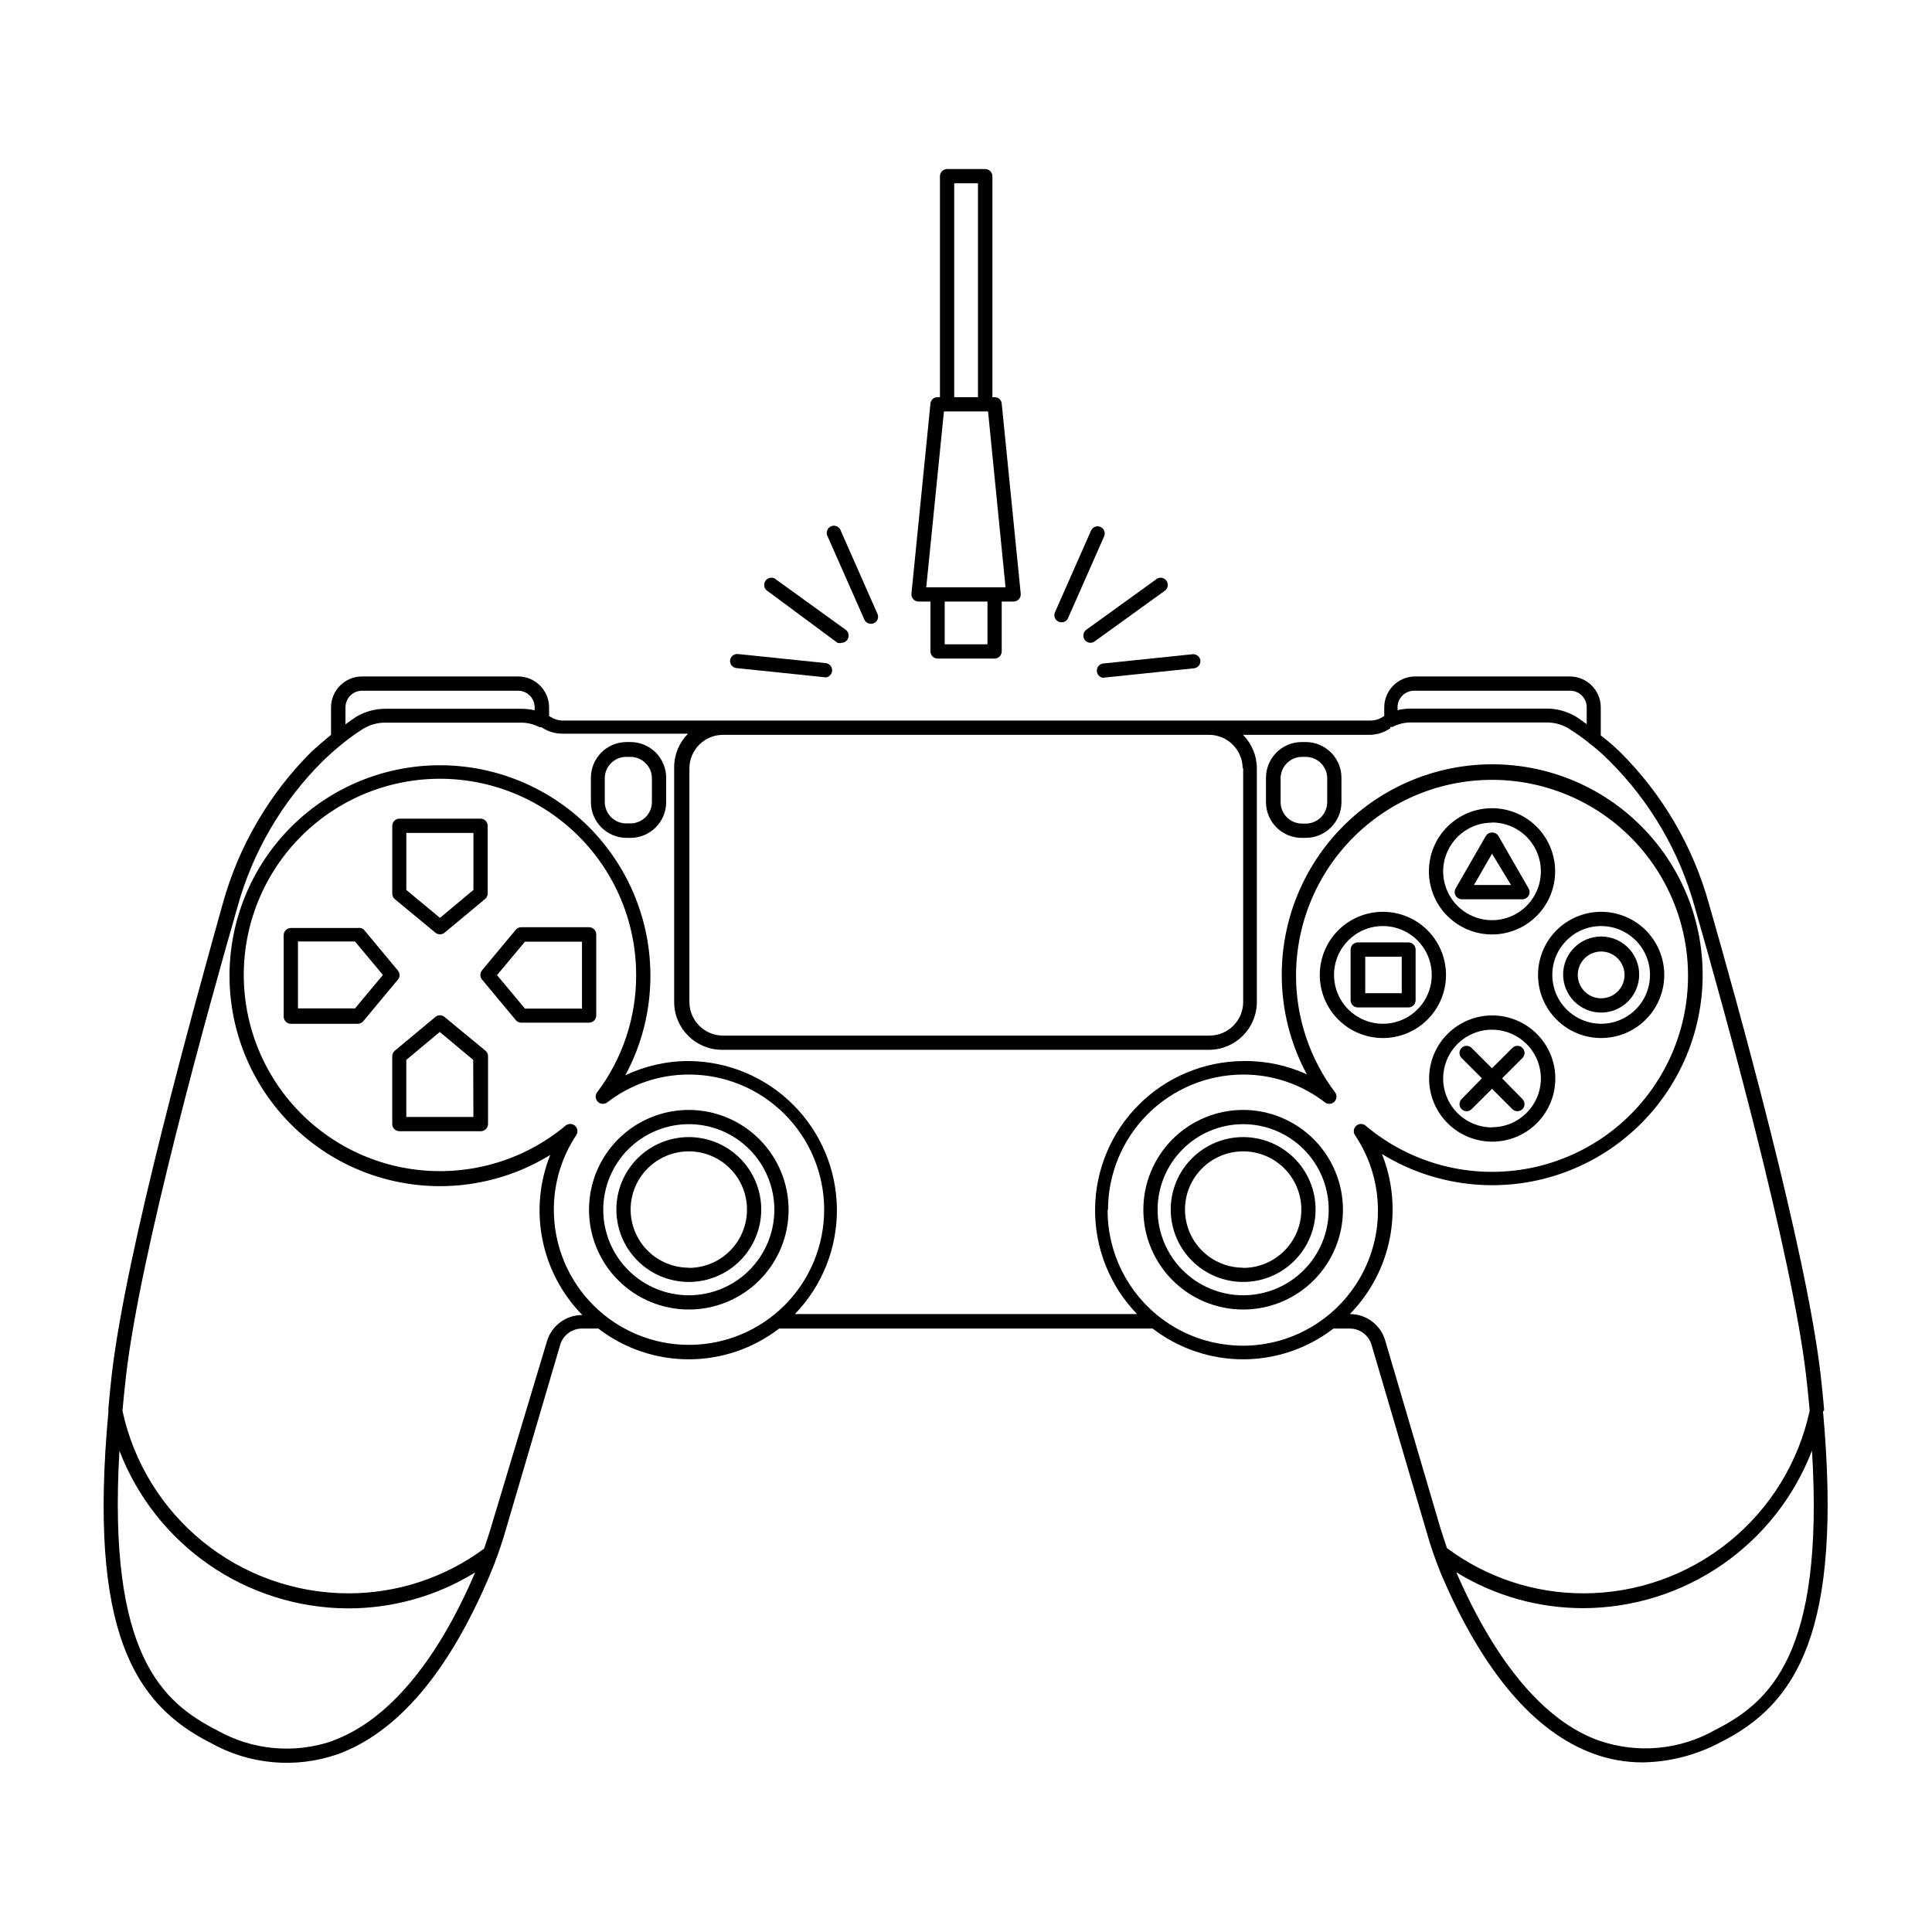 <?xml version="1.0" encoding="UTF-8"?>
<!-- Uploaded to: SVG Repo, www.svgrepo.com, Generator: SVG Repo Mixer Tools -->
<svg fill="#000000" width="800px" height="800px" version="1.1" viewBox="144 144 512 512" xmlns="http://www.w3.org/2000/svg">
 <g>
  <path d="m473.45 438.14c-7.016 0-13.742 2.785-18.703 7.746-4.961 4.961-7.746 11.688-7.746 18.703 0 7.016 2.785 13.742 7.746 18.703 4.961 4.961 11.688 7.746 18.703 7.746s13.742-2.785 18.703-7.746c4.961-4.961 7.746-11.688 7.746-18.703-0.012-7.012-2.801-13.73-7.762-18.688-4.957-4.957-11.676-7.75-18.688-7.762zm0 49.121c-6.012 0-11.777-2.387-16.031-6.641-4.25-4.25-6.641-10.016-6.641-16.031 0-6.012 2.391-11.777 6.641-16.031 4.254-4.25 10.02-6.641 16.031-6.641s11.781 2.391 16.031 6.641c4.254 4.254 6.641 10.02 6.641 16.031 0 6.016-2.387 11.781-6.641 16.031-4.25 4.254-10.02 6.641-16.031 6.641z"/>
  <path d="m473.45 445.34c-5.09 0-9.973 2.023-13.57 5.625-3.602 3.598-5.625 8.48-5.625 13.57 0 5.094 2.023 9.973 5.625 13.574 3.598 3.602 8.48 5.621 13.57 5.621s9.973-2.019 13.574-5.621c3.598-3.602 5.621-8.48 5.621-13.574 0-5.09-2.023-9.973-5.621-13.57-3.602-3.602-8.484-5.625-13.574-5.625zm0 34.613c-4.09 0-8.008-1.625-10.898-4.516-2.894-2.891-4.516-6.812-4.516-10.902 0-4.086 1.621-8.008 4.516-10.898 2.891-2.891 6.809-4.516 10.898-4.516s8.012 1.625 10.902 4.516 4.516 6.812 4.516 10.898c0.012 4.098-1.605 8.031-4.5 10.934-2.891 2.902-6.82 4.535-10.918 4.535z"/>
  <path d="m326.54 438.14c-7.016 0-13.742 2.785-18.703 7.746-4.961 4.961-7.746 11.688-7.746 18.703 0 7.016 2.785 13.742 7.746 18.703 4.961 4.961 11.688 7.746 18.703 7.746s13.742-2.785 18.703-7.746c4.961-4.961 7.746-11.688 7.746-18.703-0.012-7.012-2.805-13.73-7.762-18.688-4.957-4.957-11.676-7.75-18.688-7.762zm0 49.121c-6.012 0-11.777-2.387-16.031-6.641-4.25-4.25-6.641-10.016-6.641-16.031 0-6.012 2.391-11.777 6.641-16.031 4.254-4.25 10.02-6.641 16.031-6.641s11.781 2.391 16.031 6.641c4.25 4.254 6.641 10.02 6.641 16.031 0 6.016-2.391 11.781-6.641 16.031-4.25 4.254-10.02 6.641-16.031 6.641z"/>
  <path d="m326.54 445.34c-5.09 0-9.973 2.023-13.574 5.625-3.598 3.598-5.621 8.48-5.621 13.57 0 5.094 2.023 9.973 5.621 13.574 3.602 3.602 8.484 5.621 13.574 5.621 5.09 0 9.973-2.019 13.574-5.621 3.598-3.602 5.621-8.48 5.621-13.574 0-5.09-2.023-9.973-5.621-13.57-3.602-3.602-8.484-5.625-13.574-5.625zm0 34.613c-4.09 0-8.012-1.625-10.902-4.516s-4.516-6.812-4.516-10.902c0-4.086 1.625-8.008 4.516-10.898s6.812-4.516 10.902-4.516c4.09 0 8.012 1.625 10.902 4.516 2.891 2.891 4.516 6.812 4.516 10.898 0.012 4.098-1.605 8.031-4.5 10.934-2.891 2.902-6.82 4.535-10.918 4.535z"/>
  <path d="m261.8 413.5c-0.699-0.594-1.723-0.594-2.418 0l-10.781 8.969c-0.422 0.367-0.664 0.902-0.656 1.461v17.938-0.004c0 1.059 0.855 1.918 1.914 1.918h21.562c1.039 0 1.887-0.828 1.914-1.867v-17.984c0.008-0.559-0.234-1.094-0.652-1.461zm7.656 26.5h-17.785v-15.113l8.867-7.406 8.867 7.406z"/>
  <path d="m302.01 413.15v-21.562c-0.027-1.02-0.848-1.84-1.863-1.863h-17.988c-0.559-0.008-1.094 0.23-1.461 0.652l-8.969 10.781h0.004c-0.574 0.707-0.574 1.715 0 2.418l8.969 10.781h-0.004c0.367 0.422 0.902 0.664 1.461 0.656h17.938c1.039 0 1.887-0.824 1.914-1.863zm-3.777-1.863h-15.113l-7.406-8.867 7.406-8.867h15.113z"/>
  <path d="m259.39 391.18c0.703 0.57 1.711 0.57 2.418 0l10.781-8.969c0.422-0.367 0.66-0.902 0.652-1.461v-17.938c-0.023-1.016-0.844-1.836-1.863-1.863h-21.562c-1.039 0.027-1.863 0.875-1.863 1.914v17.938c-0.008 0.559 0.234 1.09 0.656 1.461zm-7.711-26.453h17.785v15.113l-8.867 7.406-8.918-7.402z"/>
  <path d="m249.41 401.16-8.969-10.781c-0.449-0.406-1.066-0.574-1.66-0.453h-17.734c-1.039 0.027-1.867 0.879-1.867 1.914v21.562c0 1.059 0.859 1.914 1.918 1.914h17.684c0.559 0.008 1.09-0.23 1.461-0.652l8.969-10.781h-0.004c0.391-0.332 0.633-0.809 0.672-1.32 0.039-0.512-0.133-1.016-0.469-1.402zm-11.336 10.078h-15.113v-17.734h15.113l7.406 8.867z"/>
  <path d="m539.4 391.64c4.43 0 8.68-1.758 11.816-4.891 3.137-3.129 4.902-7.375 4.91-11.805 0.008-4.43-1.742-8.684-4.863-11.824-3.125-3.141-7.367-4.918-11.797-4.934-4.43-0.02-8.688 1.723-11.836 4.84-3.148 3.117-4.93 7.356-4.957 11.785-0.027 4.453 1.723 8.734 4.863 11.891 3.141 3.16 7.41 4.938 11.863 4.938zm0-29.676c5.246 0 9.973 3.164 11.973 8.016 1.996 4.852 0.871 10.43-2.852 14.125-3.727 3.695-9.312 4.777-14.145 2.742-4.836-2.039-7.965-6.789-7.926-12.035 0.086-7.094 5.856-12.797 12.949-12.797z"/>
  <path d="m539.4 413.1c-4.438 0.012-8.684 1.789-11.812 4.934-3.129 3.148-4.875 7.406-4.863 11.844 0.012 4.434 1.789 8.684 4.934 11.812 3.148 3.125 7.406 4.875 11.844 4.863 4.438-0.016 8.684-1.789 11.812-4.934 3.129-3.148 4.875-7.406 4.863-11.844-0.012-4.438-1.789-8.684-4.934-11.812-3.148-3.129-7.406-4.875-11.844-4.863zm0 29.676c-5.238 0-9.957-3.156-11.961-7.996-2.004-4.836-0.898-10.406 2.805-14.109s9.273-4.809 14.113-2.805c4.836 2.004 7.992 6.723 7.992 11.961-0.027 7.133-5.816 12.898-12.949 12.898z"/>
  <path d="m568.32 419.09c4.438 0 8.691-1.762 11.828-4.898 3.137-3.137 4.898-7.394 4.898-11.828 0-4.438-1.762-8.691-4.898-11.828-3.137-3.137-7.391-4.898-11.828-4.898-4.434 0-8.691 1.762-11.828 4.898-3.137 3.137-4.898 7.391-4.898 11.828 0 4.434 1.762 8.691 4.898 11.828 3.137 3.137 7.394 4.898 11.828 4.898zm0-29.676c5.238 0 9.961 3.156 11.965 7.992 2.004 4.84 0.895 10.41-2.809 14.113-3.703 3.703-9.273 4.809-14.109 2.805-4.84-2.004-7.992-6.727-7.992-11.961 0-7.152 5.797-12.949 12.945-12.949z"/>
  <path d="m510.48 419.09c4.438 0 8.691-1.762 11.828-4.898 3.137-3.137 4.898-7.394 4.898-11.828 0-4.438-1.762-8.691-4.898-11.828-3.137-3.137-7.391-4.898-11.828-4.898s-8.691 1.762-11.828 4.898c-3.137 3.137-4.898 7.391-4.898 11.828 0 4.434 1.762 8.691 4.898 11.828 3.137 3.137 7.391 4.898 11.828 4.898zm0-29.676c5.238 0 9.957 3.156 11.961 7.992 2.004 4.84 0.898 10.41-2.805 14.113-3.703 3.703-9.273 4.809-14.113 2.805-4.836-2.004-7.992-6.727-7.992-11.961 0-7.152 5.797-12.949 12.949-12.949z"/>
  <path d="m503.79 410.98h13.453-0.004c1.039 0 1.887-0.824 1.914-1.863v-13.5c-0.027-1.02-0.844-1.84-1.863-1.867h-13.5c-1.039 0.027-1.867 0.879-1.867 1.914v13.453c0.027 1.02 0.848 1.84 1.867 1.863zm2.012-13.449h9.672v9.672h-9.672z"/>
  <path d="m568.32 412.34c4.078 0 7.75-2.457 9.309-6.223 1.562-3.766 0.699-8.098-2.184-10.98-2.883-2.883-7.215-3.742-10.98-2.184-3.766 1.559-6.219 5.234-6.219 9.309 0 2.672 1.062 5.234 2.949 7.125 1.891 1.891 4.453 2.953 7.125 2.953zm0-16.172v-0.004c2.508 0 4.766 1.512 5.727 3.828 0.957 2.316 0.43 4.981-1.344 6.754-1.773 1.77-4.438 2.301-6.754 1.34-2.316-0.957-3.824-3.219-3.824-5.723 0-1.645 0.652-3.219 1.812-4.383 1.164-1.16 2.742-1.816 4.383-1.816z"/>
  <path d="m531.34 382.32h16.176c0.66-0.027 1.258-0.391 1.586-0.965 0.328-0.574 0.34-1.277 0.023-1.859l-8.059-14.004c-0.367-0.551-0.98-0.879-1.637-0.879-0.66 0-1.273 0.328-1.641 0.879l-8.062 14.008 0.004-0.004c-0.316 0.582-0.305 1.285 0.023 1.859 0.328 0.574 0.926 0.938 1.586 0.965zm8.062-12.09 5.039 8.312-9.824-0.004z"/>
  <path d="m547.46 421.71c-0.352-0.359-0.832-0.562-1.336-0.562s-0.984 0.203-1.336 0.562l-5.391 5.391-5.391-5.391c-0.738-0.734-1.934-0.734-2.672 0-0.734 0.738-0.734 1.934 0 2.672l5.391 5.391-5.391 5.492c-0.734 0.738-0.734 1.934 0 2.668 0.738 0.738 1.934 0.738 2.672 0l5.391-5.391 5.391 5.391c0.738 0.738 1.934 0.738 2.672 0 0.734-0.734 0.734-1.93 0-2.668l-5.391-5.492 5.391-5.391c0.359-0.352 0.562-0.832 0.562-1.336 0-0.5-0.203-0.984-0.562-1.336z"/>
  <path d="m489.98 340.65h-1.059c-5.211 0.027-9.422 4.262-9.422 9.473v6.449c0 5.231 4.242 9.473 9.473 9.473h1.059-0.004c5.215 0 9.445-4.211 9.473-9.422v-6.5c0-2.519-1.004-4.938-2.793-6.715-1.785-1.777-4.207-2.769-6.727-2.758zm5.742 15.922c0 3.125-2.519 5.664-5.644 5.691h-1.059 0.004c-3.106-0.027-5.617-2.535-5.644-5.641v-6.5c0.078-3.027 2.516-5.461 5.543-5.543h1.059c3.106-0.027 5.66 2.438 5.742 5.543z"/>
  <path d="m311.07 340.65h-1.059 0.004c-5.211 0.027-9.422 4.262-9.422 9.473v6.449c0 5.211 4.211 9.445 9.422 9.473h1.059-0.004c5.215 0 9.445-4.211 9.473-9.422v-6.5c0-2.512-0.996-4.922-2.773-6.695-1.777-1.777-4.184-2.777-6.699-2.777zm5.691 15.871h0.004c0 3.125-2.519 5.664-5.644 5.691h-1.059 0.004c-1.52 0.027-2.988-0.551-4.074-1.613-1.09-1.059-1.707-2.508-1.723-4.027v-6.449c0.082-3.106 2.641-5.57 5.746-5.543h1.059-0.004c3.144 0 5.695 2.551 5.695 5.695z"/>
  <path d="m627.37 517.84c0.043-0.234 0.043-0.473 0-0.707-0.25-2.922-0.555-5.894-0.906-9.02-3.828-32.848-21.965-98.09-29.574-124.59v0.004c-4.234-15.262-12.379-29.152-23.629-40.305-1.613-1.562-3.273-2.973-5.039-4.332v-7.406c0-4.535-3.676-8.211-8.211-8.211h-41.211c-4.438 0.137-7.961 3.773-7.961 8.211v2.266l-0.504 0.301v0.004c-0.953 0.594-2.051 0.906-3.172 0.906h-213.97c-1.121 0-2.223-0.312-3.176-0.906l-0.504-0.301v-2.269c0-4.535-3.676-8.211-8.211-8.211h-41.363c-4.535 0-8.211 3.676-8.211 8.211v7.254c-1.664 1.359-3.273 2.769-5.039 4.332-11.246 11.152-19.391 25.043-23.629 40.305-7.457 26.703-25.594 91.848-29.422 124.75-0.352 3.125-0.656 6.098-0.906 9.02v-0.004c-0.043 0.234-0.043 0.473 0 0.707-0.008 0.102-0.008 0.203 0 0.301-5.391 58.191 6.902 77.488 27.055 87.715 10.281 5.793 22.555 6.894 33.703 3.023 15.82-5.742 29.422-21.715 40.305-47.457v-0.004c1.562-3.68 2.91-7.445 4.031-11.285l14.609-49.676c0.73-2.613 3.129-4.414 5.848-4.383h4.281c6.867 5.281 15.289 8.148 23.957 8.148 8.664 0 17.086-2.867 23.953-8.148h99c6.867 5.281 15.289 8.148 23.957 8.148 8.664 0 17.086-2.867 23.957-8.148h4.281c2.731-0.023 5.133 1.797 5.844 4.434l14.609 49.676c1.066 3.75 2.344 7.434 3.828 11.035 11.035 25.797 24.637 41.766 40.305 47.508 4.18 1.531 8.598 2.316 13.051 2.316 7.211-0.109 14.293-1.941 20.656-5.34 20.152-10.078 32.445-29.422 27.156-87.715v0.004c0.086-0.047 0.172-0.098 0.25-0.152zm-108.57-190.79h41.262c1.18-0.012 2.316 0.449 3.148 1.285 0.836 0.832 1.301 1.969 1.285 3.148v4.434c-1.008-0.707-1.965-1.461-2.973-2.066-2.352-1.375-5.031-2.09-7.758-2.066h-35.719c-1.238-0.008-2.473 0.129-3.68 0.406v-0.707c-0.012-1.18 0.449-2.316 1.285-3.148 0.832-0.836 1.969-1.297 3.148-1.285zm-45.344 20.555v61.969c-0.027 4.887-3.981 8.84-8.867 8.867h-129.02c-4.887-0.027-8.84-3.981-8.867-8.867v-61.969c0.027-4.887 3.981-8.84 8.867-8.867h128.88c4.883 0.027 8.836 3.981 8.867 8.867zm-237.9-16.121c-0.012-1.18 0.449-2.316 1.285-3.148 0.832-0.836 1.969-1.297 3.148-1.285h41.262c1.18-0.012 2.316 0.449 3.152 1.285 0.832 0.832 1.297 1.969 1.281 3.148v0.754c-1.207-0.273-2.441-0.41-3.676-0.402h-35.773c-2.723-0.023-5.406 0.691-7.758 2.066-0.957 0.605-1.965 1.359-2.922 2.066zm-3.375 273.87c-10.16 3.5-21.332 2.473-30.684-2.82-14.355-7.356-29.02-19.902-25.844-74.062 4.703 12.238 12.992 22.77 23.777 30.223 10.785 7.449 23.57 11.473 36.68 11.543 11.934 0.039 23.645-3.262 33.805-9.52-10.227 23.93-23.324 39.348-37.734 44.586zm58.594-140.77c-0.016-7.062 2.07-13.973 5.996-19.848 0.453-0.781 0.301-1.773-0.367-2.383-0.668-0.605-1.672-0.664-2.406-0.137-12.18 10.211-28.367 14.289-43.934 11.07s-28.805-13.387-35.938-27.594c-7.129-14.207-7.371-30.895-0.648-45.301 6.719-14.406 19.66-24.949 35.129-28.613s31.766-0.051 44.234 9.809c12.473 9.859 19.746 24.879 19.746 40.777 0.043 11.273-3.621 22.246-10.426 31.234-0.48 0.762-0.363 1.754 0.277 2.387 0.645 0.629 1.637 0.727 2.391 0.234 6.219-4.848 13.883-7.473 21.766-7.457 9.5 0 18.609 3.773 25.328 10.492s10.492 15.828 10.492 25.328-3.773 18.613-10.492 25.332c-6.719 6.715-15.828 10.488-25.328 10.488s-18.613-3.773-25.328-10.488c-6.719-6.719-10.492-15.832-10.492-25.332zm146.86 0c0.012-9.496 3.793-18.598 10.508-25.312 6.715-6.715 15.816-10.492 25.312-10.508 7.887-0.016 15.547 2.609 21.766 7.457 0.754 0.492 1.746 0.395 2.391-0.234 0.641-0.633 0.758-1.625 0.281-2.387-6.809-8.988-10.473-19.961-10.43-31.234 0.074-15.887 7.414-30.863 19.922-40.656 12.508-9.793 28.809-13.324 44.246-9.586 15.441 3.742 28.32 14.34 34.961 28.77 6.641 14.43 6.312 31.109-0.891 45.266-7.203 14.16-20.488 24.242-36.062 27.375-15.574 3.129-31.727-1.039-43.84-11.316-0.73-0.527-1.734-0.469-2.402 0.137-0.668 0.609-0.82 1.602-0.367 2.383 6.375 9.426 7.891 21.316 4.082 32.043-3.805 10.723-12.477 19-23.367 22.301-10.891 3.301-22.699 1.23-31.816-5.578-9.117-6.805-14.461-17.539-14.395-28.918zm73.504 34.812h0.004c-1.164-4.238-5.027-7.172-9.422-7.152 5.379-5.484 9.051-12.414 10.562-19.945s0.801-15.34-2.051-22.477c14.121 8.688 31.371 10.641 47.074 5.336 15.703-5.309 28.234-17.324 34.191-32.793 5.961-15.469 4.727-32.785-3.359-47.254-8.086-14.469-22.188-24.594-38.484-27.625-16.297-3.027-33.098 1.348-45.848 11.941-12.746 10.594-20.121 26.309-20.125 42.887-0.012 9.215 2.273 18.289 6.652 26.398-5.309-2.426-11.094-3.633-16.93-3.527-10.371 0.094-20.297 4.258-27.629 11.598-7.332 7.34-11.484 17.27-11.566 27.641-0.082 10.375 3.918 20.367 11.133 27.82h-90.684c7.215-7.453 11.215-17.445 11.133-27.82-0.082-10.371-4.234-20.301-11.566-27.641-7.332-7.34-17.254-11.504-27.629-11.598-5.84-0.02-11.605 1.273-16.879 3.781 4.379-8.109 6.664-17.184 6.652-26.402-0.004-16.574-7.379-32.289-20.125-42.887-12.75-10.594-29.551-14.969-45.848-11.938-16.293 3.031-30.398 13.152-38.484 27.625-8.086 14.469-9.316 31.785-3.359 47.254s18.488 27.484 34.191 32.789c15.703 5.305 32.953 3.352 47.074-5.332-2.852 7.133-3.562 14.941-2.051 22.477 1.512 7.531 5.184 14.461 10.562 19.941-4.379-0.023-8.238 2.887-9.418 7.106l-14.863 49.422c-0.504 1.664-1.109 3.527-1.762 5.391l-0.004 0.004c-10.426 7.707-23.055 11.855-36.02 11.836-13.992-0.027-27.551-4.84-38.43-13.637-10.879-8.801-18.418-21.051-21.375-34.727 0.25-3.023 0.605-6.098 0.957-9.371 3.777-32.598 21.867-97.539 29.473-123.99 4.031-14.684 11.828-28.055 22.621-38.793 1.664-1.613 3.375-3.125 5.039-4.484 0.211-0.113 0.402-0.266 0.555-0.453 1.707-1.359 3.492-2.621 5.34-3.777 1.758-1.023 3.762-1.543 5.793-1.512h35.723c1.754-0.02 3.484 0.395 5.035 1.207h0.453l0.453 0.25 0.004 0.004c1.512 0.938 3.254 1.441 5.035 1.461h33.402c-2.348 2.356-3.668 5.543-3.676 8.867v62.27c0.027 6.973 5.672 12.617 12.645 12.645h129.13c6.973-0.027 12.617-5.672 12.645-12.645v-61.969c-0.008-3.324-1.332-6.512-3.68-8.867h33.402c1.773 0.027 3.519-0.445 5.039-1.359l0.605-0.352v-0.352h0.555v-0.004c1.555-0.812 3.285-1.227 5.039-1.207h35.719c2.031-0.031 4.035 0.488 5.793 1.512 1.867 1.156 3.668 2.418 5.391 3.777 0.152 0.188 0.344 0.34 0.555 0.453 1.715 1.359 3.426 2.82 5.039 4.484 10.793 10.738 18.59 24.113 22.621 38.793 7.609 26.398 25.645 91.391 29.473 123.99 0.352 3.223 0.707 6.348 0.957 9.371-2.945 13.691-10.492 25.965-21.383 34.773-10.887 8.809-24.465 13.621-38.469 13.641-13.07 0.031-25.797-4.176-36.277-11.988-0.656-1.863-1.211-3.727-1.762-5.391zm87.363 103.08c-9.352 5.289-20.523 6.316-30.684 2.82-14.41-5.039-27.508-20.707-37.887-44.637 10.164 6.258 21.871 9.559 33.809 9.52 13.109-0.066 25.891-4.09 36.68-11.543 10.785-7.453 19.07-17.984 23.777-30.223 3.324 54.211-11.336 66.758-25.695 74.062z"/>
  <path d="m392.44 318.53h15.113c1.039 0 1.887-0.824 1.914-1.863v-13.25h3.176c0.527-0.012 1.023-0.242 1.375-0.633 0.355-0.391 0.531-0.906 0.488-1.434l-5.039-50.383v0.004c-0.078-0.973-0.891-1.719-1.863-1.715h-0.605v-58.543c0-0.516-0.207-1.012-0.578-1.371-0.367-0.359-0.867-0.555-1.387-0.543h-10.074c-1.039 0.027-1.863 0.879-1.863 1.914v58.543h-0.656c-0.973-0.004-1.785 0.742-1.863 1.715l-5.039 50.383v-0.004c-0.043 0.527 0.133 1.043 0.488 1.434 0.352 0.391 0.852 0.621 1.375 0.633h3.176v13.199c0 1.039 0.824 1.887 1.863 1.914zm13.25-3.777h-11.336v-11.336h11.336zm-8.816-122.17h6.297v56.676h-6.297zm-2.719 60.457h11.688l4.637 46.602h-21.012z"/>
  <path d="m435.62 283.62c-0.945-0.391-2.035 0.031-2.469 0.957l-9.672 21.914v0.004c-0.254 0.918 0.207 1.883 1.082 2.262 0.875 0.383 1.895 0.062 2.394-0.75l9.672-21.914v-0.004c0.387-0.957-0.059-2.051-1.008-2.469z"/>
  <path d="m367.05 314.35c0.805-0.027 1.508-0.559 1.754-1.324 0.25-0.77-0.012-1.609-0.648-2.102l-18.844-13.602 0.004-0.004c-0.844-0.438-1.883-0.191-2.438 0.578-0.559 0.773-0.465 1.836 0.219 2.496l18.844 13.957c0.359 0.113 0.746 0.113 1.109 0z"/>
  <path d="m374.81 309.31c0.645 0.012 1.25-0.312 1.602-0.855 0.348-0.547 0.391-1.23 0.109-1.812l-9.672-21.914v-0.004c-0.148-0.535-0.52-0.98-1.02-1.219-0.5-0.238-1.082-0.25-1.59-0.027-0.508 0.219-0.895 0.652-1.062 1.18-0.168 0.531-0.094 1.105 0.195 1.578l9.672 21.914c0.305 0.707 1 1.164 1.766 1.16z"/>
  <path d="m339.54 317.32c-1.023-0.09-1.938 0.645-2.066 1.66-0.09 1.023 0.645 1.938 1.66 2.066l23.781 2.469c0.926-0.152 1.605-0.949 1.605-1.887 0-0.941-0.68-1.738-1.605-1.891z"/>
  <path d="m436.68 323.57 23.781-2.469c1.016-0.129 1.75-1.043 1.66-2.066-0.129-1.016-1.043-1.75-2.066-1.66l-23.781 2.469h0.004c-0.926 0.148-1.605 0.949-1.605 1.887s0.68 1.738 1.605 1.891z"/>
  <path d="m432.95 314.35c0.395 0.004 0.785-0.121 1.105-0.352l18.844-13.602v-0.004c0.684-0.66 0.777-1.723 0.223-2.496-0.559-0.77-1.598-1.016-2.438-0.578l-18.844 13.602v0.004c-0.637 0.492-0.898 1.332-0.648 2.102 0.25 0.766 0.949 1.297 1.758 1.324z"/>
 </g>
</svg>
